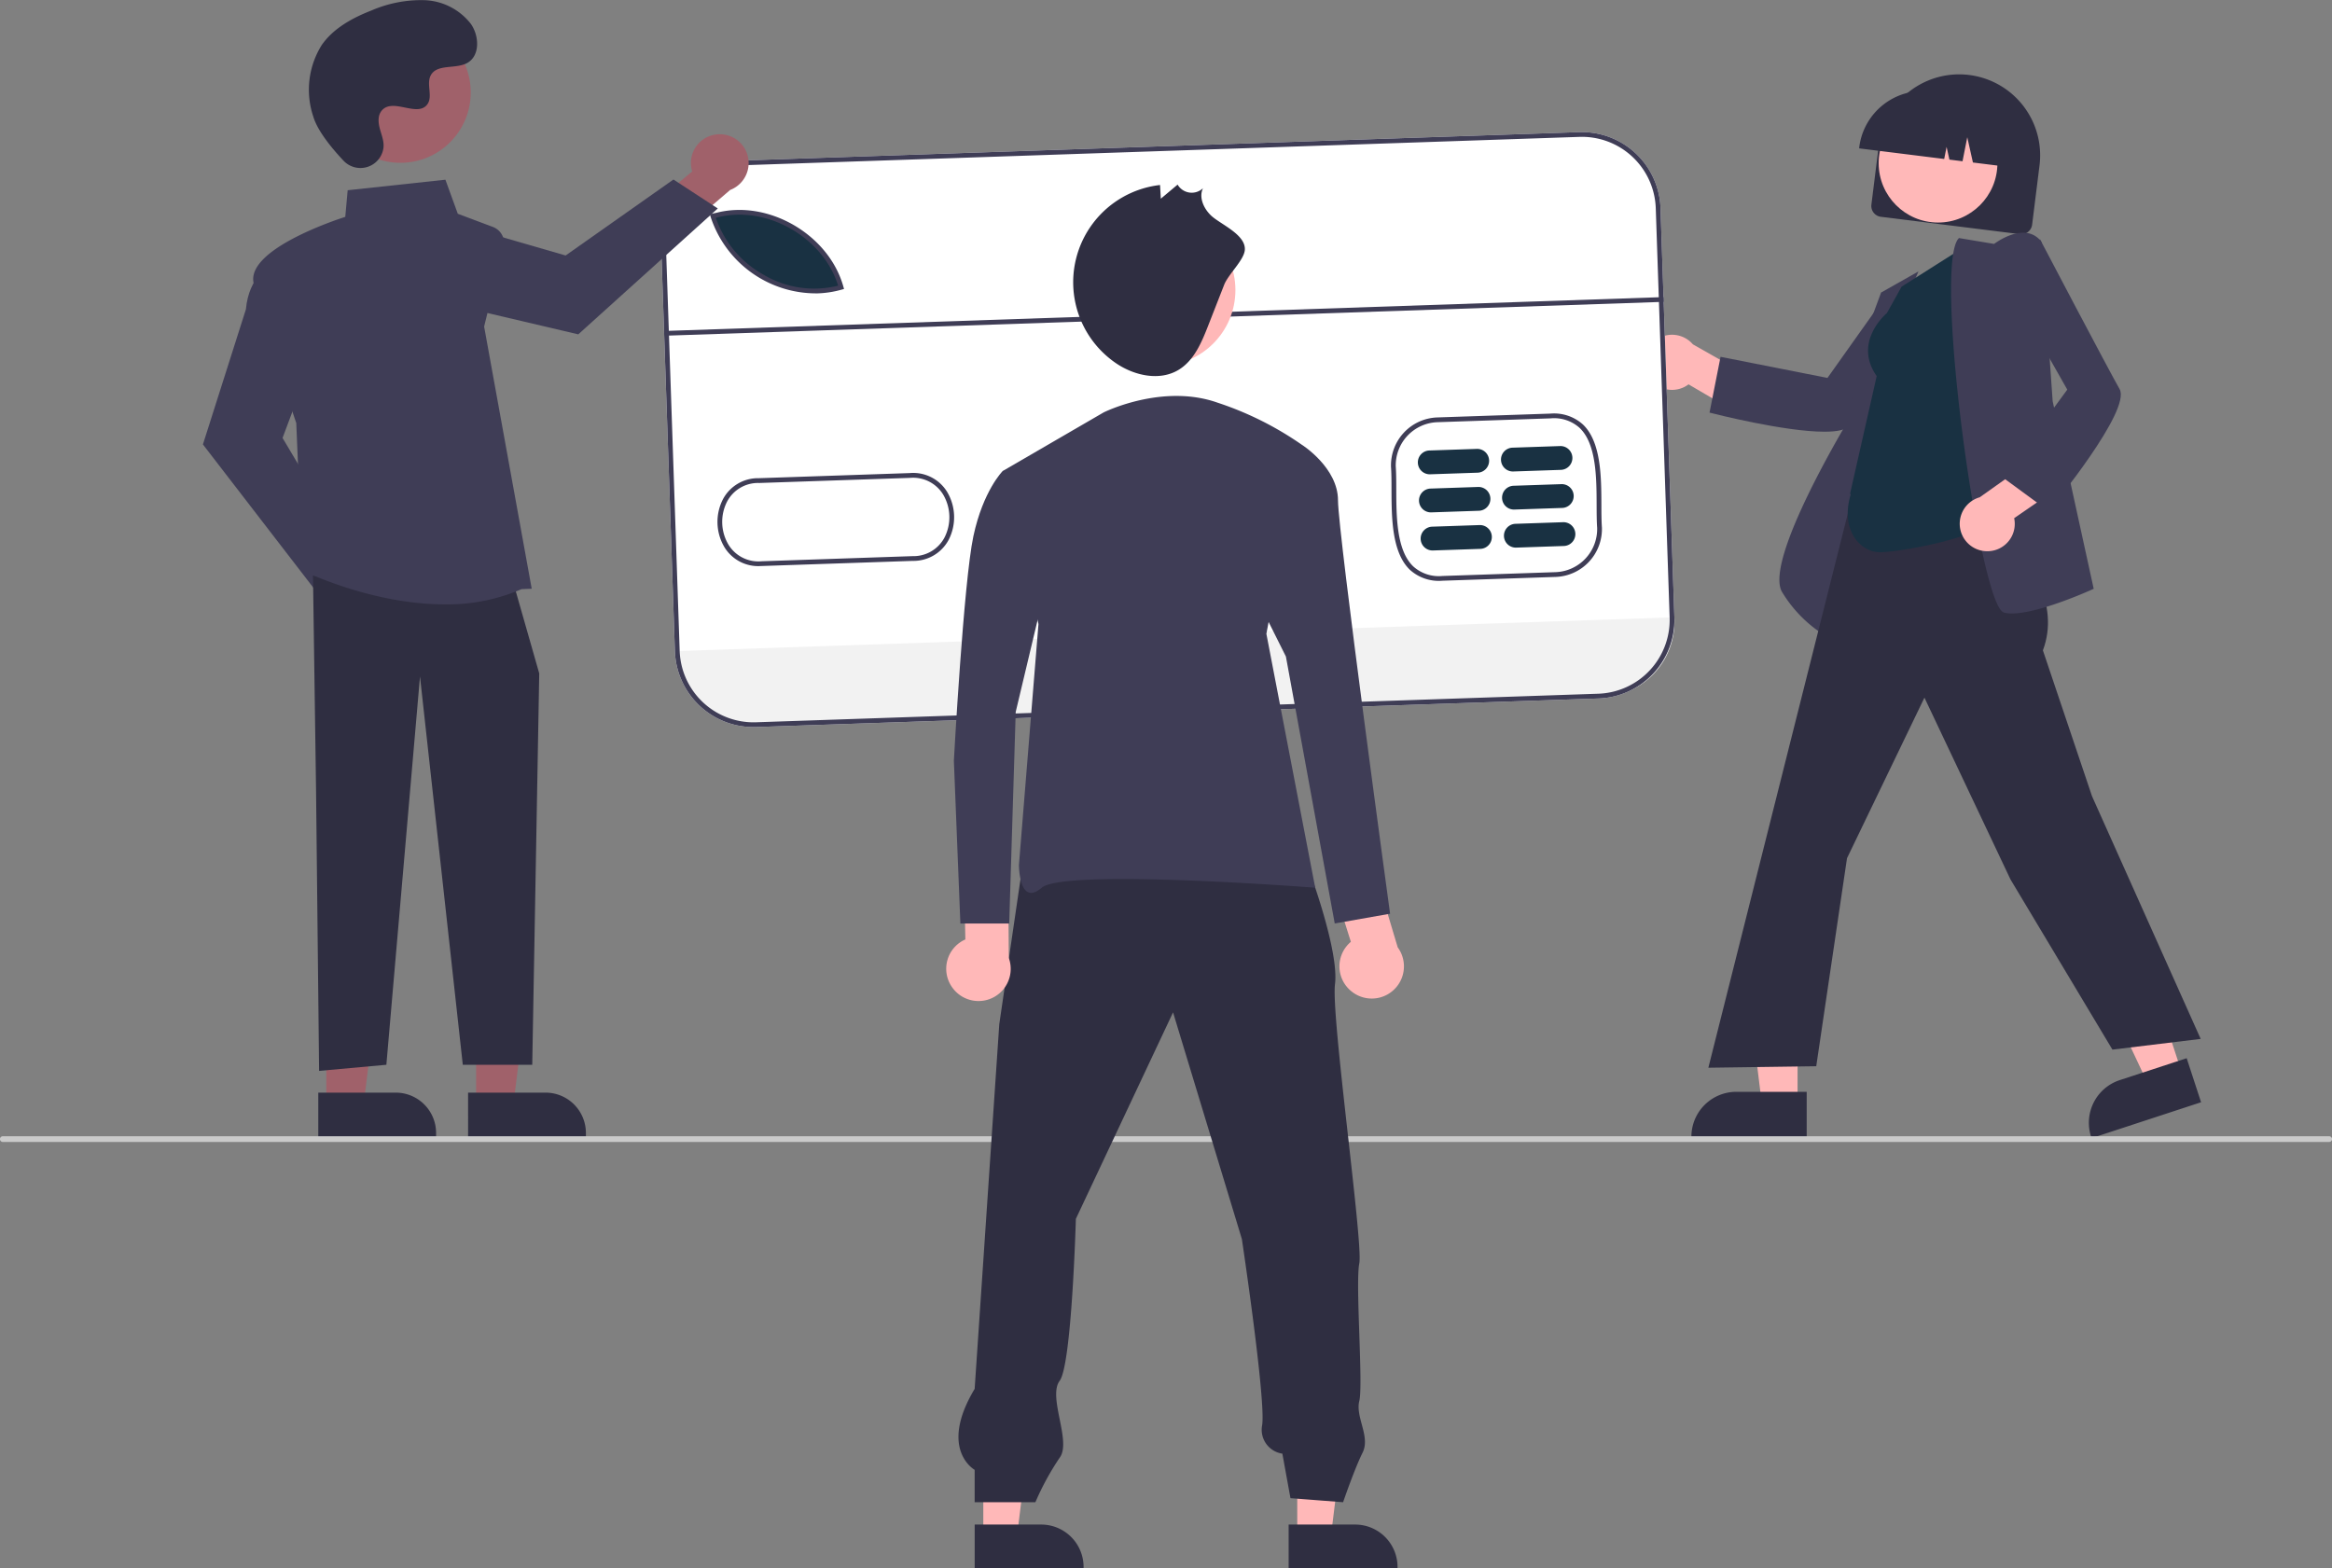 <svg xmlns="http://www.w3.org/2000/svg" width="330" height="221.936" viewBox="0 0 330 221.936"><rect x="0" y="0" width="330" height="221.936" fill="#808080" stroke="none"/><g transform="translate(0 0)"><path d="M846.813,219.931l1.059-8.486a11.46,11.46,0,0,1,22.743,2.837l-1.059,8.486a1.541,1.541,0,0,1-1.718,1.337l-19.688-2.456A1.541,1.541,0,0,1,846.813,219.931Z" transform="translate(-581.992 -190.971)" fill="#2f2e41"/><circle cx="8.402" cy="8.402" r="8.402" transform="translate(265.85 14.689)" fill="#ffb8b8"/><path d="M842.555,215.387a9.075,9.075,0,0,1,10.118-7.873l1.7.212a9.075,9.075,0,0,1,7.873,10.117l-.021.17-3.587-.447-.8-3.578-.672,3.4-1.854-.231-.4-1.805-.339,1.713-12.038-1.5Z" transform="translate(-579.45 -194.569)" fill="#2f2e41"/><path d="M767.9,298.447a3.87,3.87,0,0,0,5.783,1.33l7.631,4.47,3.847-3.975-10.865-6.161a3.891,3.891,0,0,0-6.4,4.336Z" transform="translate(-534.738 -245.386)" fill="#ffb8b8"/><path d="M806.443,297.009c-5.629,0-15.534-2.52-16.082-2.661l-.173-.044,1.559-7.893,15.129,2.988,8.219-11.574,9.436-.959-.263.347c-.123.162-12.286,16.174-14.179,18.86C809.61,296.751,808.246,297.009,806.443,297.009Z" transform="translate(-548.273 -235.916)" fill="#3f3d56"/><path d="M822.513,322.888l-.225-.108a18.4,18.4,0,0,1-7.307-6.89c-2.465-4.52,9.075-23.692,9.882-25.022l.012-6.089,4.151-11.208,5.294-2.992-4.546,10.606Z" transform="translate(-562.835 -232.171)" fill="#3f3d56"/><path d="M618,357.392h-5.06l-2.407-19.517H618Z" transform="translate(-363.628 -201.235)" fill="#ffb8b8"/><path d="M800.162,564.214H783.846v-.206a6.351,6.351,0,0,1,6.35-6.35h9.966Z" transform="translate(-544.497 -403.151)" fill="#2f2e41"/><path d="M743.991,347.857l-4.808,1.576-8.365-17.8,7.1-2.325Z" transform="translate(-435.267 -196.133)" fill="#ffb8b8"/><path d="M938.8,552.133l-15.5,5.08-.064-.2a6.351,6.351,0,0,1,4.057-8.012h0l9.47-3.1Z" transform="translate(-627.327 -396.151)" fill="#2f2e41"/><path d="M846.96,409.608l-14.424-24.081L820.359,359.8,809.4,382.525l-4.353,29.435-15.266.212.06-.239L813.2,319.109l18.3,2.733-.833,12.077.5.705c4.133,5.871,8.406,11.942,5.955,18.486l6.948,20.631,15.38,34.353Z" transform="translate(-548.032 -261.075)" fill="#2f2e41"/><path d="M843.081,304.978c-2.651,0-5.676-3.027-4.107-8.2l-.1-.074,3.769-16.652c-3.289-4.7,1.047-8.586,1.454-8.933l2.07-3.726L855.3,261.6l4.621,38.4-.068.065C856.515,303.261,845.305,304.978,843.081,304.978Z" transform="translate(-577.074 -226.826)" fill="#193142"/><path d="M883.326,310.924a4.5,4.5,0,0,1-1.079-.114c-.355-.089-.93-.541-1.819-3.435-3.533-11.5-7.7-46.111-4.673-49.5l.069-.078,4.975.829c.414-.305,2.584-1.82,4.587-1.557a3.039,3.039,0,0,1,2.08,1.229l.034.045,1.585,22.55,5.807,26.537-.139.063C894.416,307.651,887.165,310.924,883.326,310.924Z" transform="translate(-598.614 -224.109)" fill="#3f3d56"/><path d="M881.784,346.6a3.87,3.87,0,0,0,3.656-4.674l7.284-5.017-1.969-5.17-10.186,7.229a3.891,3.891,0,0,0,1.215,7.632Z" transform="translate(-600.417 -268.597)" fill="#ffb8b8"/><path d="M899.3,297.766l-6.488-4.758,9.12-12.436-7-12.35,3.131-8.953.2.386c.094.18,9.44,17.984,11.071,20.837,1.7,2.968-9.448,16.559-9.924,17.136Z" transform="translate(-609.393 -225.435)" fill="#3f3d56"/><path d="M555.955,301.981l-119.21,4.041a11.132,11.132,0,0,1-11.489-10.736l-1.963-57.921a11.132,11.132,0,0,1,10.736-11.489l119.21-4.041a11.132,11.132,0,0,1,11.489,10.736l1.963,57.921A11.132,11.132,0,0,1,555.955,301.981Z" transform="translate(-329.751 -203.136)" fill="#fff"/><path d="M570.186,391.614l.01.306a10.619,10.619,0,0,1-10.255,10.971l-119.806,4.061A10.618,10.618,0,0,1,429.165,396.7l-.01-.306Z" transform="translate(-333.247 -304.258)" fill="#f2f2f2"/><path d="M460.151,260.787c-8.585,2.432-16.583-3.966-18.15-10.1l.6-.128C449.843,248.7,458.166,253.64,460.151,260.787Z" transform="translate(-340.898 -220.013)" fill="#193142"/><path d="M686.022,343.971a6.1,6.1,0,0,1-4.63-1.555c-2.573-2.48-2.585-7.428-2.594-11.4,0-1.157-.005-2.249-.071-3.162v-.014a6.785,6.785,0,0,1,6.515-6.976l16.034-.543a6.1,6.1,0,0,1,4.625,1.553c2.572,2.478,2.586,7.425,2.6,11.4,0,1.159.006,2.254.073,3.169a6.789,6.789,0,0,1-6.518,6.99ZM679.4,327.808c.067.935.07,2.036.072,3.2.009,3.849.021,8.639,2.388,10.921A5.387,5.387,0,0,0,686,343.3l16.03-.543a6.111,6.111,0,0,0,5.869-6.282c-.067-.924-.07-2.03-.074-3.2-.011-3.848-.024-8.637-2.391-10.916a5.383,5.383,0,0,0-4.135-1.364l-16.034.543a6.109,6.109,0,0,0-5.866,6.275Z" transform="translate(-481.887 -261.791)" fill="#3f3d56"/><path d="M455.684,260.873A15.7,15.7,0,0,1,440.5,250.007l-.087-.34.935-.2c7.351-1.886,15.906,3.1,17.952,10.462l.09.323-.322.091A14.147,14.147,0,0,1,455.684,260.873Zm-14.438-10.694A14.655,14.655,0,0,0,448,258.233a14.046,14.046,0,0,0,10.553,1.551c-2.112-6.854-10.139-11.441-17.047-9.662Z" transform="translate(-339.952 -219.359)" fill="#3f3d56"/><path d="M449.211,354.267a5.593,5.593,0,0,1-5.138-2.613,7,7,0,0,1-.235-6.855,5.612,5.612,0,0,1,5.069-2.962l21.365-.724a5.623,5.623,0,0,1,5.253,2.616,7,7,0,0,1,.232,6.855,5.637,5.637,0,0,1-5.068,2.956l-21.365.724Zm-.386-11.755a4.953,4.953,0,0,0-4.394,2.605,6.3,6.3,0,0,0,.211,6.176,4.958,4.958,0,0,0,4.652,2.3l21.375-.725a4.965,4.965,0,0,0,4.493-2.6,6.3,6.3,0,0,0-.209-6.175,4.979,4.979,0,0,0-4.655-2.3l-21.377.725-.1,0Z" transform="translate(-341.525 -274.167)" fill="#3f3d56"/><path d="M696.578,336.049l-6.735.228a1.685,1.685,0,0,1-.114-3.368l6.735-.228a1.685,1.685,0,0,1,.114,3.368Z" transform="translate(-487.472 -269.158)" fill="#193142"/><path d="M697.03,349.372l-6.735.228a1.685,1.685,0,1,1-.114-3.368l6.735-.228a1.685,1.685,0,0,1,.114,3.368Z" transform="translate(-487.741 -277.093)" fill="#193142"/><path d="M697.481,362.7l-6.735.228a1.685,1.685,0,0,1-.114-3.367l6.735-.228a1.685,1.685,0,1,1,.114,3.368Z" transform="translate(-488.01 -285.028)" fill="#193142"/><path d="M725.722,335.061l-6.735.228a1.685,1.685,0,1,1-.114-3.368h0l6.735-.228a1.685,1.685,0,0,1,.114,3.368Z" transform="translate(-504.83 -268.57)" fill="#193142"/><path d="M726.174,348.384l-6.735.228a1.685,1.685,0,1,1-.114-3.367h0l6.735-.228a1.685,1.685,0,0,1,.114,3.368h0Z" transform="translate(-505.099 -276.505)" fill="#193142"/><path d="M726.626,361.707l-6.735.228a1.685,1.685,0,0,1-.114-3.367l6.735-.228a1.685,1.685,0,1,1,.114,3.367Z" transform="translate(-505.368 -284.44)" fill="#193142"/><rect width="141.113" height="0.674" transform="translate(94.374 46.824) rotate(-1.942)" fill="#3f3d56"/><path d="M555.955,301.981l-119.21,4.041a11.132,11.132,0,0,1-11.489-10.736l-1.963-57.921a11.132,11.132,0,0,1,10.736-11.489l119.21-4.041a11.132,11.132,0,0,1,11.489,10.736l1.963,57.921A11.132,11.132,0,0,1,555.955,301.981Zm-121.9-75.433a10.457,10.457,0,0,0-10.086,10.793l1.963,57.921a10.457,10.457,0,0,0,10.793,10.085l119.21-4.041a10.457,10.457,0,0,0,10.085-10.793l-1.963-57.921a10.457,10.457,0,0,0-10.793-10.085Z" transform="translate(-329.751 -203.136)" fill="#3f3d56"/><path d="M305.86,367.91a4.057,4.057,0,0,0-4.953-3.764l-5.365-7.561-5.39,2.14,7.727,10.571a4.079,4.079,0,0,0,7.982-1.386Z" transform="translate(-250.458 -283.396)" fill="#a0616a"/><path d="M279.231,314.773,263,293.713,269.08,274.6c.446-4.806,3.453-6.148,3.581-6.2l.2-.084,5.293,14.115-3.886,10.364,9.539,16.043Z" transform="translate(-234.285 -230.82)" fill="#3f3d56"/><path d="M427.092,222.617a4.057,4.057,0,0,0-3.37,5.229L416.6,233.78l2.55,5.208,9.942-8.521a4.079,4.079,0,0,0-2-7.851Z" transform="translate(-325.768 -203.585)" fill="#a0616a"/><path d="M375.664,242.52l-19.742,17.814-19.53-4.587c-4.826-.073-6.4-2.968-6.461-3.091l-.1-.188L343.5,246.1l10.633,3.073,15.258-10.751Z" transform="translate(-274.091 -213.019)" fill="#3f3d56"/><path d="M166.6,355.954h5.3l2.523-20.46H166.6Z" transform="translate(-99.226 -199.816)" fill="#a0616a"/><path d="M0,0H16.671V6.441H5.71A5.71,5.71,0,0,1,0,.731V0Z" transform="translate(82.91 161.062) rotate(179.997)" fill="#2f2e41"/><path d="M114.181,355.954h5.3l2.523-20.46H114.18Z" transform="translate(-68.004 -199.816)" fill="#a0616a"/><path d="M0,0H16.671V6.441H5.71A5.71,5.71,0,0,1,0,.731V0Z" transform="translate(61.71 161.062) rotate(179.997)" fill="#2f2e41"/><path d="M109.518,201.425l.433,30.286.432,39.8,9.519-.865,4.759-54.947,6.057,54.947h9.827l.99-55.38-3.461-12.115Z" transform="translate(-65.228 -119.967)" fill="#2f2e41"/><path d="M307.685,298.58c-10.357,0-19.89-4.687-20.019-4.751l-.107-.053-.869-20.858c-.252-.737-5.215-15.281-6.055-19.9-.852-4.683,11.491-8.794,12.989-9.274l.34-3.768,13.831-1.49,1.753,4.821,4.962,1.861a2.454,2.454,0,0,1,1.521,2.883l-2.758,11.215,6.735,37.1-1.45.063A26.332,26.332,0,0,1,307.685,298.58Z" transform="translate(-244.765 -213.055)" fill="#3f3d56"/><circle cx="9.958" cy="9.958" r="9.958" transform="translate(46.699 3.125)" fill="#a0616a"/><path d="M305,198.33a3.286,3.286,0,0,0,5.67-1.825,3.335,3.335,0,0,0,0-.644c-.128-1.223-.834-2.334-.665-3.626a1.9,1.9,0,0,1,.348-.89c1.512-2.025,5.062.906,6.49-.928.875-1.124-.154-2.894.518-4.15.886-1.658,3.512-.84,5.158-1.748,1.832-1.01,1.722-3.821.516-5.531a8.7,8.7,0,0,0-6.6-3.358,17.691,17.691,0,0,0-7.452,1.454c-2.7,1.053-5.379,2.507-7.042,4.882a11.919,11.919,0,0,0-1.2,10.148C301.347,194.17,303.445,196.679,305,198.33Z" transform="translate(-256.404 -175.607)" fill="#2f2e41"/><path d="M521.6,574.017H192.4a.4.4,0,1,1,0-.809H521.6a.4.4,0,1,1,0,.809Z" transform="translate(-192 -412.414)" fill="#cacaca"/><path d="M453.925,510.195H458.7l2.273-18.428h-7.051Z" transform="translate(-270.352 -292.89)" fill="#ffb8b8"/><path d="M642.913,709.083h9.409a6,6,0,0,1,6,6v.2H642.913Z" transform="translate(-460.559 -493.339)" fill="#2f2e41"/><path d="M344.072,510.195h4.778l2.273-18.428h-7.051Z" transform="translate(-204.925 -292.89)" fill="#ffb8b8"/><path d="M533.059,709.083h9.409a6,6,0,0,1,6,6v.2H533.059Z" transform="translate(-395.131 -493.339)" fill="#2f2e41"/><path d="M577.231,478.252s4.01,10.885,3.438,15.468,4.01,36.665,3.437,39.53.573,17.187,0,19.478,1.608,5.029.462,7.32-2.754,7-2.754,7l-7.448-.573-1.146-6.3a3.413,3.413,0,0,1-2.864-4.01c.573-3.437-2.865-26.353-2.865-26.353l-9.739-32.082L544,526.948s-.573,20.624-2.292,22.916,1.719,8.593,0,10.885a38.173,38.173,0,0,0-3.437,6.3h-8.594v-4.583s-5.156-2.864,0-11.458l3.484-51.607,3.437-23.489Z" transform="translate(-391.754 -354.466)" fill="#2f2e41"/><circle cx="10.7" cy="10.7" r="10.7" transform="translate(153.421 30.349)" fill="#ffb8b8"/><path d="M588.884,254.394l-2.265,5.787c-.928,2.372-1.991,4.909-4.167,6.232-2.686,1.634-6.274.837-8.873-.933a13.855,13.855,0,0,1,6.236-25.217l.108,1.937,2.377-1.992a2.311,2.311,0,0,0,3.592.508c-.624,1.294.1,2.873,1.137,3.864,1.278,1.218,4.935,2.682,4.783,4.859C591.71,250.892,589.473,252.888,588.884,254.394Z" transform="translate(-415.657 -214.083)" fill="#2f2e41"/><path d="M523.864,493.315a4.531,4.531,0,0,1,1.941-6.671l-.214-10.351,6.259-1.664.1,14.622a4.555,4.555,0,0,1-8.083,4.064Z" transform="translate(-389.198 -353.701)" fill="#ffb8b8"/><path d="M557.14,316.489s8.292-4.146,16.123-1.382A45.961,45.961,0,0,1,585.24,321.1l-5.067,26.718,6.91,35.931s-35.471-2.764-38.7,0-3.225-3.225-3.225-3.225l2.764-34.089L542.86,324.78Z" transform="translate(-400.968 -258.125)" fill="#3f3d56"/><path d="M660.113,492.635a4.531,4.531,0,0,1-.009-6.947l-3.111-9.875,5.54-3.354,4.2,14.007a4.555,4.555,0,0,1-6.617,6.17Z" transform="translate(-468.944 -352.408)" fill="#ffb8b8"/><path d="M633.576,331.314H636.8s5.067,3.225,5.067,7.831,7.37,58.5,7.37,58.5l-7.831,1.382-6.91-37.774-5.067-10.135Z" transform="translate(-452.528 -268.344)" fill="#3f3d56"/><path d="M541.436,340.426h-8.752s-2.764,2.764-4.146,9.213-2.764,31.785-2.764,31.785l.921,23.033h6.91l.921-29.943,4.607-19.348Z" transform="translate(-390.792 -273.771)" fill="#3f3d56"/></g></svg>